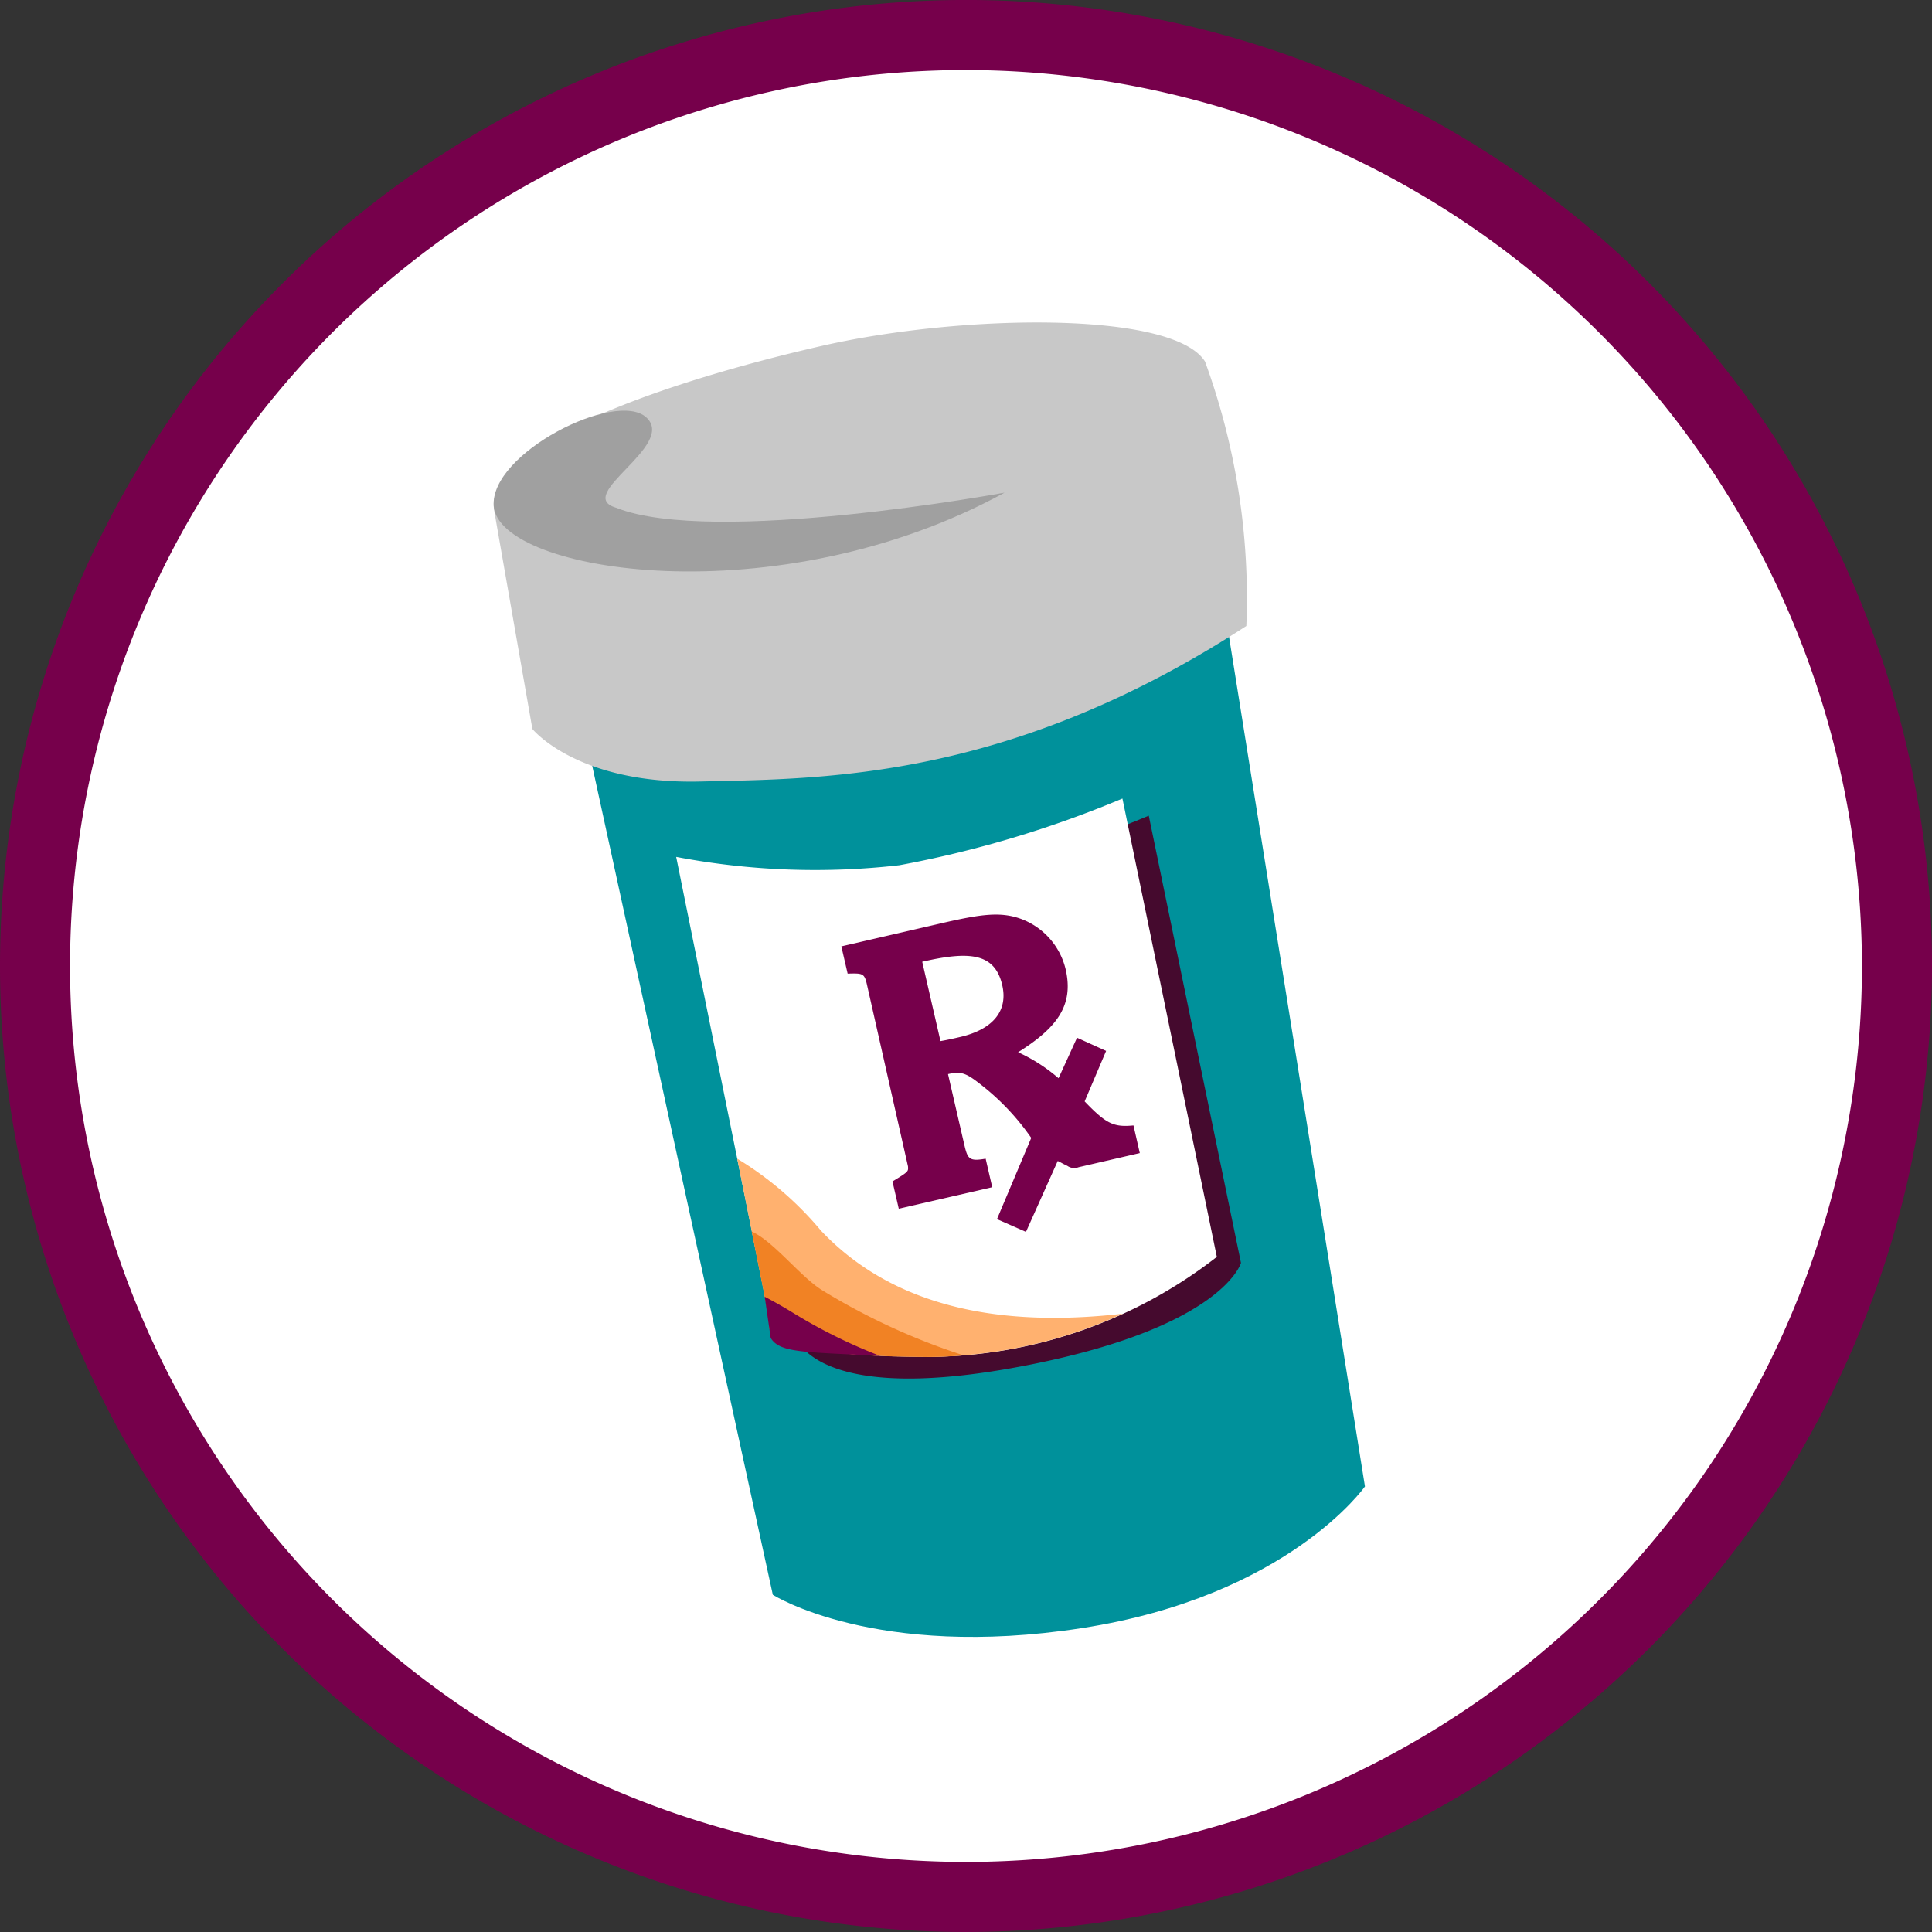 <svg xmlns="http://www.w3.org/2000/svg" xmlns:xlink="http://www.w3.org/1999/xlink" width="88" height="88" viewBox="0 0 88 88">
  <rect x="0" y="0" width="88" height="88" fill="#333333" stroke="none"/>
  <defs>
    <clipPath id="clip-path">
      <rect id="Rectangle_581" data-name="Rectangle 581" width="88" height="88" transform="translate(0 0)" fill="none"/>
    </clipPath>
  </defs>
  <g id="pill-bottle-ELIQUIS" transform="translate(0 0)">
    <g id="Group_2364" data-name="Group 2364" transform="translate(0 0)" clip-path="url(#clip-path)">
      <path id="Path_2447" data-name="Path 2447" d="M85.827,43.631a42.2,42.2,0,1,1-42.2-42.2,42.2,42.2,0,0,1,42.2,42.2" transform="translate(0.369 0.368)" fill="#fff"/>
      <path id="Path_2448" data-name="Path 2448" d="M44,88A44,44,0,1,1,88,44,44.05,44.05,0,0,1,44,88M44,3.191A40.809,40.809,0,1,0,84.809,44,40.856,40.856,0,0,0,44,3.191" transform="translate(0 -0.001)" fill="#76004b"/>
      <path id="Path_2449" data-name="Path 2449" d="M50.477,22.759l6.254,39.095s-3.5,5-12.9,6.453S29.76,66.788,29.76,66.788l-8.6-39.474Z" transform="translate(5.441 5.852)" fill="#00919b" fill-rule="evenodd"/>
      <path id="Path_2450" data-name="Path 2450" d="M52.169,25.508c-10.843,7.045-19.283,6.955-24.885,7.085S19.649,30.2,19.649,30.2l-1.736-9.921c-.551-3.139,8.266-6.01,14.922-7.528,6.383-1.455,16-1.605,17.453.715a31.42,31.42,0,0,1,1.881,12.043" transform="translate(4.6 3.004)" fill="#c8c8c8" fill-rule="evenodd"/>
      <path id="Path_2451" data-name="Path 2451" d="M41.157,18.614s-13.311,2.451-17.7.684c-1.941-.573,2.769-2.826,1.388-4.106S17.7,16.826,17.89,19.231c.243,3.031,12.917,5.044,23.267-.617" transform="translate(4.599 3.826)" fill="#a0a0a0" fill-rule="evenodd"/>
      <path id="Path_2452" data-name="Path 2452" d="M25.454,32.211a33.784,33.784,0,0,0,10.163.38,49.629,49.629,0,0,0,10.163-3.037l4.2,20.371s-.8,2.885-9.612,4.635c-7.879,1.565-10.028-.155-10.61-1.094Z" transform="translate(6.545 7.599)" fill="#450a2e" fill-rule="evenodd"/>
      <path id="Path_2453" data-name="Path 2453" d="M24.5,31.591a33.784,33.784,0,0,0,10.163.38,49.629,49.629,0,0,0,10.163-3.037l4.3,20.876a21.566,21.566,0,0,1-13.291,4.555c-8.019-.038-7.036-1.519-7.036-1.519Z" transform="translate(6.299 7.439)" fill="#fff" fill-rule="evenodd"/>
      <path id="Path_2454" data-name="Path 2454" d="M33.1,46.534l-.287-1.242c.74-.453.722-.448.707-.685l-1.874-8.3c-.114-.5-.195-.5-.875-.481l-.287-1.241,4.526-1.045c1.834-.424,2.729-.549,3.675-.2A3.253,3.253,0,0,1,40.7,35.627c.38,1.643-.39,2.665-2.165,3.779a7.725,7.725,0,0,1,1.842,1.184l.842-1.844,1.325.6-.978,2.3c.979,1.021,1.319,1.183,2.224,1.095L44.078,44l-2.788.644a.547.547,0,0,1-.514-.063c-.278-.132-.255-.137-.436-.221L38.893,47.59l-1.32-.581,1.56-3.7A11.033,11.033,0,0,0,36.72,40.79c-.6-.468-.842-.51-1.377-.387l.727,3.152c.163.707.214.836.987.7l.3,1.3Zm4.714-10.178c-.339-1.471-1.488-1.568-3.646-1.07L35,38.9c.348-.06.673-.136.884-.185,1.527-.352,2.194-1.209,1.93-2.356" transform="translate(7.838 8.521)" fill="#76004b"/>
      <path id="Path_2455" data-name="Path 2455" d="M35.362,51.009a21.565,21.565,0,0,0,8.911-1.965c-4.462.509-9.972.21-13.748-3.785a15.253,15.253,0,0,0-3.814-3.277l1.351,6.758c.791.255,1.61.543,2.463.87a28.737,28.737,0,0,0,4.837,1.4" transform="translate(6.868 10.794)" fill="#ffb16f" fill-rule="evenodd"/>
      <path id="Path_2456" data-name="Path 2456" d="M36.884,50.261A29.883,29.883,0,0,1,30.452,47.3c-1-.617-2.213-2.23-3.215-2.678l.837,4.194s-.983,1.481,7.036,1.519c.608,0,1.2-.024,1.774-.07" transform="translate(7.004 11.473)" fill="#f18224" fill-rule="evenodd"/>
      <path id="Path_2457" data-name="Path 2457" d="M28.992,47.714c-.426-.264-.856-.505-1.285-.73l.272,1.877c.417.683,1.482.635,4.98.817a24.114,24.114,0,0,1-3.966-1.964" transform="translate(7.125 12.081)" fill="#76004b" fill-rule="evenodd"/>
    </g>
  </g>
</svg>
